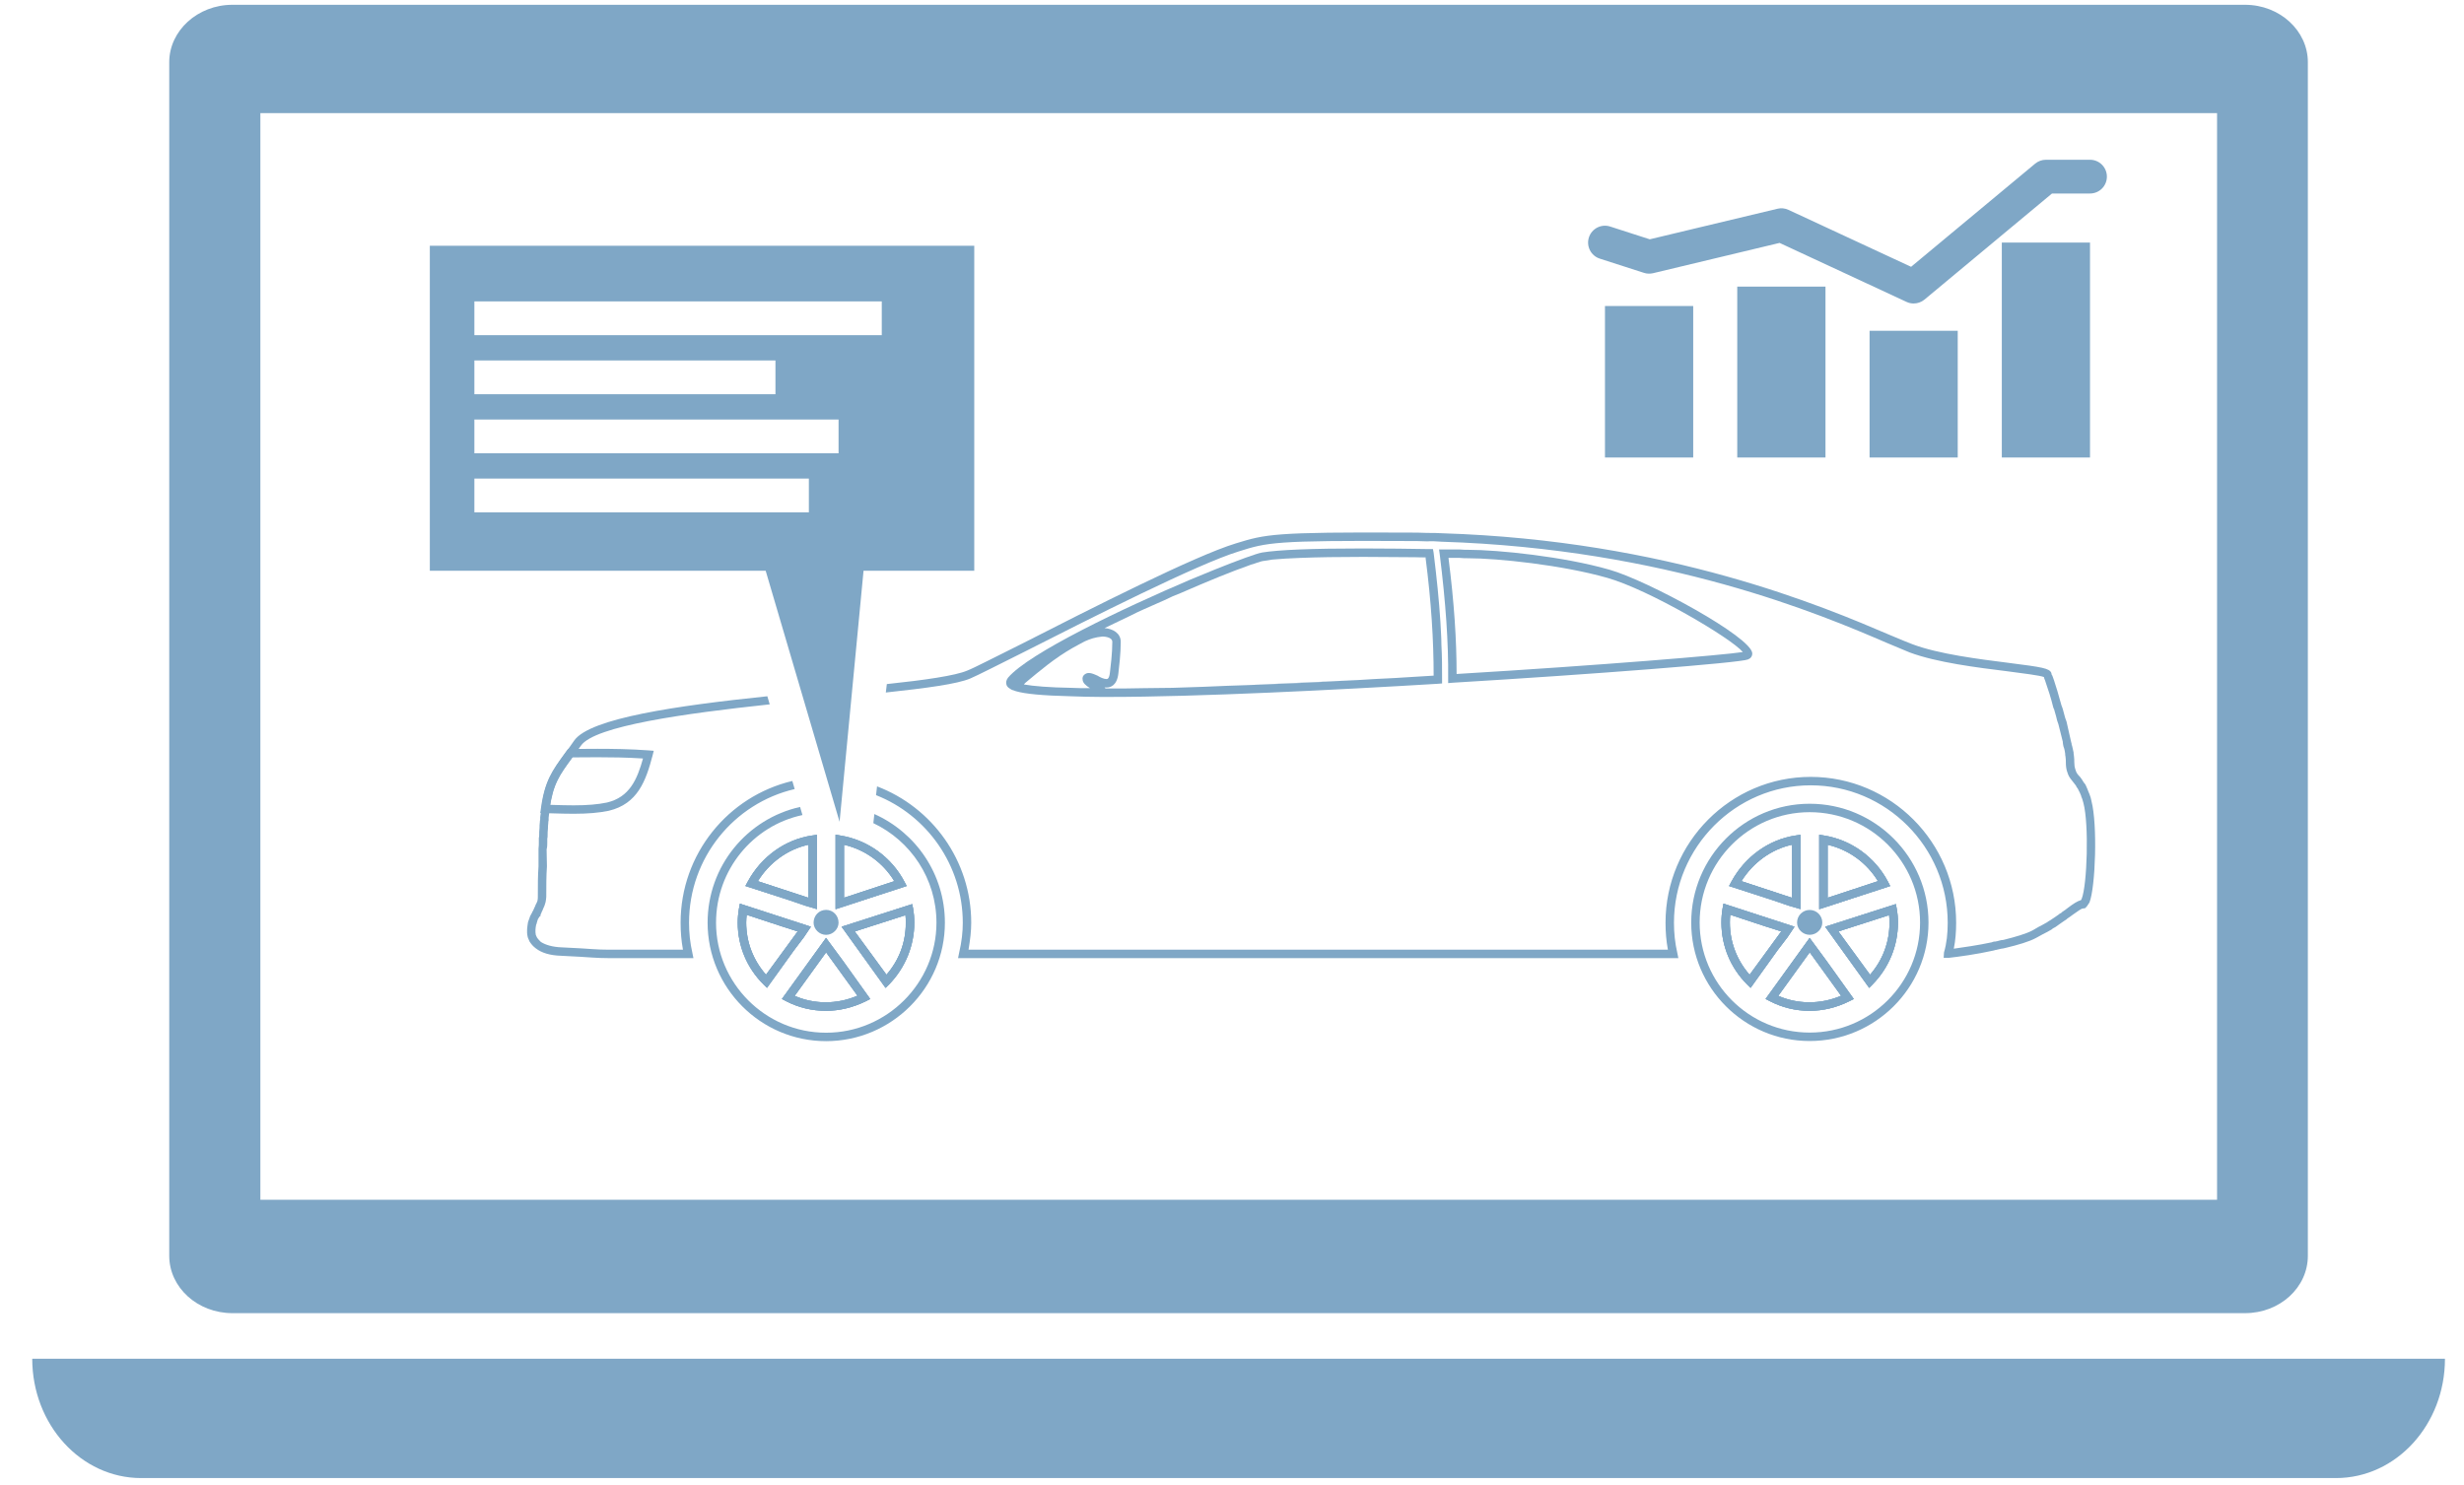 <?xml version="1.0" encoding="UTF-8"?> <svg xmlns="http://www.w3.org/2000/svg" xmlns:xlink="http://www.w3.org/1999/xlink" width="73px" height="44px" viewBox="0 0 73 44" version="1.1"><title>Group 18</title><g id="Page-1" stroke="none" stroke-width="1" fill="none" fill-rule="evenodd"><g id="Group-18" transform="translate(0.955, 0.142)" fill="#7FA7C6"><path d="M6.759,35.41 L64.729,35.41 L64.729,3.21 L6.759,3.21 L6.759,35.41 Z M65.559,0 L5.929,0 C4.899,0 4.059,0.77 4.059,1.7 L4.059,37.07 C4.059,38.01 4.899,38.77 5.929,38.77 L65.559,38.77 C66.589,38.77 67.419,38.01 67.419,37.07 L67.419,1.7 C67.419,0.77 66.589,0 65.559,0 L65.559,0 Z" id="Fill-42"></path><path d="M71.481,40.12 C71.481,42.074 70.037,43.657 68.251,43.657 L3.226,43.657 C1.445,43.657 0,42.074 0,40.12 L71.481,40.12" id="Fill-43"></path><path d="M61.009,23.6 C60.999,23.53 60.979,23.47 60.949,23.39 C60.939,23.37 60.929,23.35 60.919,23.32 C60.899,23.27 60.879,23.21 60.849,23.15 C60.839,23.12 60.819,23.089 60.809,23.08 C60.789,23.06 60.769,23.03 60.759,23.01 C60.749,23 60.739,22.98 60.729,22.96 L60.669,22.879 C60.609,22.82 60.569,22.77 60.549,22.71 L60.529,22.65 C60.509,22.589 60.499,22.53 60.499,22.44 C60.499,22.39 60.499,22.33 60.489,22.26 C60.489,22.23 60.479,22.21 60.479,22.19 L60.479,22.16 C60.459,22.08 60.449,22 60.419,21.91 C60.419,21.89 60.419,21.87 60.409,21.86 L60.269,21.24 C60.239,21.17 60.219,21.1 60.199,21.02 L60.159,20.87 C60.149,20.83 60.129,20.79 60.119,20.76 C60.039,20.46 59.959,20.2 59.899,20.02 C59.879,19.96 59.859,19.91 59.849,19.879 C59.839,19.86 59.829,19.85 59.829,19.85 L59.819,19.799 C59.759,19.66 59.559,19.629 58.549,19.5 C57.679,19.39 56.479,19.24 55.709,18.95 C55.549,18.89 55.329,18.799 55.049,18.68 C53.079,17.839 48.479,15.87 41.769,15.66 C41.629,15.65 41.479,15.65 41.329,15.65 C41.139,15.64 40.939,15.64 40.749,15.64 C36.769,15.62 36.539,15.69 35.659,15.96 C34.439,16.33 31.349,17.9 29.309,18.94 C28.519,19.33 27.909,19.65 27.699,19.73 C27.349,19.879 26.449,20.01 25.319,20.129 L25.289,20.379 C26.479,20.25 27.409,20.129 27.799,19.96 C28.009,19.87 28.599,19.57 29.419,19.16 C31.329,18.19 34.529,16.57 35.739,16.2 C36.589,15.93 36.809,15.87 40.749,15.89 C40.939,15.89 41.129,15.89 41.329,15.9 C41.459,15.89 41.609,15.9 41.749,15.91 C48.419,16.12 52.999,18.07 54.949,18.91 C55.229,19.03 55.459,19.12 55.619,19.19 C56.419,19.49 57.629,19.64 58.519,19.75 C58.969,19.81 59.469,19.87 59.599,19.92 C59.599,19.93 59.609,19.95 59.609,19.96 C59.629,20 59.639,20.04 59.659,20.1 C59.719,20.27 59.809,20.54 59.879,20.83 C59.899,20.86 59.909,20.9 59.919,20.94 L59.959,21.08 C59.979,21.17 59.999,21.25 60.029,21.32 L60.159,21.839 C60.159,21.86 60.159,21.879 60.169,21.93 L60.179,21.98 C60.209,22.049 60.219,22.12 60.229,22.19 C60.229,22.22 60.229,22.24 60.239,22.28 C60.249,22.35 60.249,22.4 60.249,22.44 C60.249,22.56 60.259,22.65 60.299,22.76 C60.309,22.77 60.309,22.78 60.309,22.79 C60.349,22.9 60.419,22.97 60.479,23.049 L60.489,23.06 C60.499,23.08 60.519,23.1 60.519,23.1 L60.549,23.14 C60.559,23.16 60.569,23.19 60.599,23.22 L60.619,23.26 C60.649,23.31 60.669,23.36 60.699,23.43 L60.709,23.47 C60.739,23.53 60.749,23.589 60.769,23.65 C60.939,24.29 60.879,26.089 60.719,26.49 C60.709,26.51 60.699,26.53 60.699,26.53 C60.589,26.56 60.469,26.64 60.309,26.76 C60.259,26.799 60.209,26.839 60.129,26.89 C60.119,26.91 60.099,26.92 60.069,26.93 C60.049,26.95 60.039,26.96 60.019,26.97 L59.919,27.04 C59.879,27.07 59.839,27.089 59.799,27.12 C59.759,27.14 59.719,27.17 59.689,27.19 C59.609,27.23 59.539,27.28 59.449,27.32 L59.259,27.43 C59.069,27.53 58.759,27.62 58.399,27.71 C58.359,27.71 58.319,27.72 58.279,27.73 C58.249,27.74 58.209,27.75 58.149,27.76 L58.119,27.76 C58.089,27.77 58.069,27.77 58.059,27.78 C57.639,27.87 57.209,27.93 56.929,27.97 C56.979,27.73 56.999,27.47 56.999,27.2 C56.999,24.82 55.069,22.879 52.689,22.879 C50.319,22.879 48.389,24.82 48.389,27.2 C48.389,27.47 48.409,27.73 48.459,28 L27.739,28 C27.789,27.7 27.819,27.45 27.819,27.2 C27.819,25.36 26.659,23.78 25.029,23.16 L24.999,23.42 C26.499,24.01 27.569,25.49 27.569,27.2 C27.569,27.47 27.539,27.76 27.459,28.1 L27.429,28.25 L48.769,28.25 L48.739,28.1 C48.669,27.799 48.639,27.5 48.639,27.2 C48.639,24.96 50.459,23.129 52.689,23.129 C54.929,23.129 56.749,24.96 56.749,27.2 C56.749,27.52 56.719,27.81 56.639,28.08 L56.629,28.24 L56.789,28.24 C57.059,28.21 57.589,28.14 58.129,28.02 C58.139,28.01 58.149,28.01 58.159,28.01 C58.179,28.01 58.209,28 58.209,28 C58.249,27.99 58.289,27.98 58.339,27.97 C58.369,27.97 58.399,27.96 58.449,27.95 C58.829,27.86 59.169,27.76 59.369,27.65 L59.569,27.54 C59.659,27.5 59.739,27.45 59.829,27.4 C59.859,27.37 59.899,27.35 59.939,27.33 C59.979,27.299 60.019,27.27 60.079,27.23 L60.209,27.14 C60.239,27.12 60.279,27.1 60.289,27.08 C60.349,27.04 60.409,27 60.459,26.96 C60.589,26.87 60.709,26.78 60.749,26.78 L60.819,26.77 L60.859,26.73 C60.889,26.7 60.919,26.64 60.949,26.6 C61.129,26.14 61.189,24.29 61.009,23.6 Z M22.589,23.24 L22.519,23 C20.619,23.45 19.209,25.16 19.209,27.2 C19.209,27.47 19.229,27.73 19.279,28 L17.379,28 C16.839,28 16.839,28 16.259,27.96 L15.679,27.93 C15.419,27.92 15.209,27.86 15.069,27.77 C15.019,27.72 14.989,27.69 14.969,27.66 L14.949,27.629 C14.939,27.6 14.929,27.58 14.919,27.56 C14.899,27.46 14.909,27.36 14.929,27.26 C14.939,27.24 14.949,27.22 14.949,27.2 C14.959,27.18 14.959,27.17 14.959,27.16 C14.959,27.15 14.969,27.14 14.969,27.14 L14.979,27.1 C15.009,27.049 15.029,27.02 15.029,27.02 L15.059,27 L15.059,26.96 C15.069,26.94 15.089,26.91 15.099,26.87 C15.109,26.86 15.109,26.85 15.119,26.83 C15.129,26.81 15.139,26.78 15.139,26.78 C15.169,26.72 15.189,26.67 15.209,26.589 C15.219,26.53 15.229,26.47 15.229,26.43 C15.229,26.1 15.229,25.81 15.249,25.53 L15.239,25.03 C15.259,24.96 15.259,24.879 15.259,24.82 L15.259,24.71 C15.269,24.68 15.269,24.64 15.269,24.6 C15.269,24.549 15.269,24.49 15.279,24.41 C15.279,24.36 15.279,24.31 15.289,24.24 C15.289,24.22 15.289,24.19 15.299,24.17 L15.299,24.089 C15.309,24 15.319,23.92 15.329,23.839 C15.429,23.089 15.619,22.83 15.999,22.31 C16.079,22.2 16.169,22.08 16.259,21.95 C16.669,21.37 19.329,21 21.849,20.73 L21.779,20.49 C19.089,20.77 16.529,21.14 16.059,21.799 C15.959,21.94 15.879,22.06 15.799,22.16 C15.409,22.7 15.189,23 15.089,23.799 C15.079,23.89 15.059,23.97 15.049,24.07 L15.049,24.14 C15.039,24.18 15.039,24.21 15.039,24.22 C15.029,24.28 15.029,24.35 15.029,24.39 C15.019,24.47 15.019,24.54 15.019,24.6 C15.019,24.629 15.019,24.66 15.009,24.69 L15.009,24.82 C15.009,24.87 15.009,24.93 14.999,25.01 L14.999,25.53 C14.979,25.799 14.979,26.1 14.979,26.43 C14.979,26.46 14.979,26.5 14.969,26.549 C14.959,26.589 14.939,26.62 14.909,26.68 C14.909,26.7 14.899,26.71 14.889,26.73 C14.879,26.75 14.869,26.77 14.849,26.82 L14.829,26.86 C14.819,26.87 14.809,26.89 14.809,26.9 C14.799,26.92 14.779,26.95 14.759,26.99 C14.749,27 14.749,27.02 14.729,27.07 L14.689,27.18 C14.669,27.31 14.639,27.46 14.679,27.62 C14.689,27.67 14.719,27.71 14.729,27.75 L14.749,27.78 C14.789,27.839 14.839,27.9 14.919,27.96 C15.099,28.1 15.349,28.17 15.669,28.18 L16.239,28.21 C16.839,28.25 16.839,28.25 17.379,28.25 L19.589,28.25 L19.559,28.1 C19.489,27.799 19.459,27.5 19.459,27.2 C19.459,25.28 20.789,23.66 22.589,23.24 Z M42.199,19.83 C42.199,18.83 42.129,17.73 41.959,16.39 L42.289,16.39 C42.389,16.4 42.469,16.4 42.539,16.4 C43.409,16.4 45.329,16.6 46.659,16.98 C47.899,17.33 50.339,18.77 50.679,19.18 C50.099,19.27 46.509,19.57 42.199,19.83 Z M46.729,16.74 C45.379,16.35 43.429,16.15 42.539,16.15 C42.469,16.15 42.389,16.15 42.289,16.14 L41.679,16.14 L41.699,16.28 C41.879,17.73 41.959,18.9 41.949,19.96 L41.949,20.1 L42.079,20.089 C46.249,19.839 50.589,19.5 50.829,19.4 C50.909,19.37 50.959,19.31 50.959,19.22 C50.949,18.74 47.859,17.06 46.729,16.74 Z M42.199,19.83 C42.199,18.83 42.129,17.73 41.959,16.39 L42.289,16.39 C42.389,16.4 42.469,16.4 42.539,16.4 C43.409,16.4 45.329,16.6 46.659,16.98 C47.899,17.33 50.339,18.77 50.679,19.18 C50.099,19.27 46.509,19.57 42.199,19.83 Z M46.729,16.74 C45.379,16.35 43.429,16.15 42.539,16.15 C42.469,16.15 42.389,16.15 42.289,16.14 L41.679,16.14 L41.699,16.28 C41.879,17.73 41.959,18.9 41.949,19.96 L41.949,20.1 L42.079,20.089 C46.249,19.839 50.589,19.5 50.829,19.4 C50.909,19.37 50.959,19.31 50.959,19.22 C50.949,18.74 47.859,17.06 46.729,16.74 Z M42.199,19.83 C42.199,18.83 42.129,17.73 41.959,16.39 L42.289,16.39 C42.389,16.4 42.469,16.4 42.539,16.4 C43.409,16.4 45.329,16.6 46.659,16.98 C47.899,17.33 50.339,18.77 50.679,19.18 C50.099,19.27 46.509,19.57 42.199,19.83 Z M46.729,16.74 C45.379,16.35 43.429,16.15 42.539,16.15 C42.469,16.15 42.389,16.15 42.289,16.14 L41.679,16.14 L41.699,16.28 C41.879,17.73 41.959,18.9 41.949,19.96 L41.949,20.1 L42.079,20.089 C46.249,19.839 50.589,19.5 50.829,19.4 C50.909,19.37 50.959,19.31 50.959,19.22 C50.949,18.74 47.859,17.06 46.729,16.74 Z M42.199,19.83 C42.199,18.83 42.129,17.73 41.959,16.39 L42.289,16.39 C42.389,16.4 42.469,16.4 42.539,16.4 C43.409,16.4 45.329,16.6 46.659,16.98 C47.899,17.33 50.339,18.77 50.679,19.18 C50.099,19.27 46.509,19.57 42.199,19.83 Z M46.729,16.74 C45.379,16.35 43.429,16.15 42.539,16.15 C42.469,16.15 42.389,16.15 42.289,16.14 L41.679,16.14 L41.699,16.28 C41.879,17.73 41.959,18.9 41.949,19.96 L41.949,20.1 L42.079,20.089 C46.249,19.839 50.589,19.5 50.829,19.4 C50.909,19.37 50.959,19.31 50.959,19.22 C50.949,18.74 47.859,17.06 46.729,16.74 Z M42.199,19.83 C42.199,18.83 42.129,17.73 41.959,16.39 L42.289,16.39 C42.389,16.4 42.469,16.4 42.539,16.4 C43.409,16.4 45.329,16.6 46.659,16.98 C47.899,17.33 50.339,18.77 50.679,19.18 C50.099,19.27 46.509,19.57 42.199,19.83 Z M46.729,16.74 C45.379,16.35 43.429,16.15 42.539,16.15 C42.469,16.15 42.389,16.15 42.289,16.14 L41.679,16.14 L41.699,16.28 C41.879,17.73 41.959,18.9 41.949,19.96 L41.949,20.1 L42.079,20.089 C46.249,19.839 50.589,19.5 50.829,19.4 C50.909,19.37 50.959,19.31 50.959,19.22 C50.949,18.74 47.859,17.06 46.729,16.74 L46.729,16.74 Z" id="Fill-44"></path><path d="M40.969,16.37 C41.079,16.379 41.179,16.379 41.279,16.379 L41.279,16.37 L40.969,16.37 Z M35.999,20.16 C36.869,20.129 37.819,20.089 38.839,20.03 C37.909,20.07 36.949,20.12 35.999,20.16 L35.999,20.16 Z" id="Fill-45"></path><path d="M40.359,19.95 C40.169,19.96 39.959,19.97 39.759,19.98 C39.449,20 39.139,20.02 38.839,20.03 C37.819,20.089 36.869,20.129 35.999,20.16 C35.799,20.17 35.609,20.17 35.409,20.18 C35.159,20.19 34.919,20.2 34.689,20.21 C34.379,20.22 34.079,20.23 33.779,20.24 C33.489,20.24 33.199,20.25 32.929,20.25 C32.559,20.26 32.199,20.26 31.869,20.26 L31.799,20.26 C31.789,20.25 31.779,20.24 31.769,20.23 L31.829,20.23 C31.939,20.23 32.139,20.18 32.179,19.81 C32.199,19.64 32.249,19.22 32.249,18.879 C32.249,18.62 32.019,18.49 31.769,18.47 L32.519,18.11 C32.659,18.04 32.799,17.97 32.939,17.91 C33.149,17.82 33.349,17.73 33.549,17.64 C33.709,17.56 33.869,17.49 34.029,17.43 C34.849,17.07 35.569,16.78 36.029,16.62 C36.079,16.6 36.129,16.58 36.179,16.57 C36.259,16.54 36.329,16.52 36.389,16.5 C36.429,16.49 36.459,16.48 36.479,16.48 C36.549,16.47 36.639,16.46 36.739,16.44 C36.969,16.42 37.259,16.4 37.569,16.39 C38.069,16.37 38.689,16.36 39.429,16.36 C39.959,16.36 40.499,16.37 40.969,16.37 L41.279,16.37 L41.279,16.379 C41.449,17.69 41.519,18.839 41.519,19.879 C41.119,19.9 40.739,19.93 40.359,19.95 Z M31.559,19.879 C31.409,19.81 31.289,19.77 31.199,19.83 C31.119,19.879 31.109,19.95 31.119,19.99 C31.119,20.089 31.209,20.17 31.339,20.25 C31.139,20.25 30.949,20.25 30.779,20.24 C30.129,20.23 29.659,20.19 29.379,20.14 C29.399,20.11 29.429,20.089 29.449,20.07 C29.859,19.73 30.279,19.37 30.819,19.06 C30.959,18.98 31.079,18.92 31.189,18.86 C31.349,18.79 31.489,18.74 31.709,18.72 C31.709,18.72 31.999,18.72 31.999,18.879 C31.999,19.21 31.949,19.62 31.929,19.78 C31.909,19.98 31.849,19.98 31.829,19.98 C31.749,19.98 31.639,19.93 31.559,19.879 Z M41.749,18.96 C41.749,18.74 41.729,18.52 41.719,18.28 C41.679,17.65 41.609,16.97 41.519,16.24 L41.499,16.129 L41.389,16.129 C40.819,16.12 40.129,16.11 39.429,16.11 C37.909,16.11 36.929,16.15 36.439,16.23 C36.269,16.26 35.749,16.45 35.049,16.73 C34.829,16.82 34.579,16.92 34.319,17.03 C32.299,17.89 29.529,19.21 28.909,19.94 C28.849,20.02 28.849,20.089 28.859,20.129 C28.869,20.19 28.909,20.23 28.959,20.26 C28.999,20.29 29.039,20.31 29.059,20.31 C29.079,20.32 29.109,20.33 29.139,20.339 C29.409,20.42 29.929,20.47 30.769,20.49 C31.049,20.5 31.349,20.51 31.679,20.51 L31.869,20.51 C34.569,20.51 38.679,20.299 41.649,20.12 L41.769,20.11 L41.769,19.99 C41.769,19.66 41.769,19.32 41.749,18.96 L41.749,18.96 Z" id="Fill-46"></path><path d="M15.339,23.707 L15.433,23.71 C15.635,23.716 15.839,23.722 16.041,23.722 C16.441,23.722 16.754,23.696 17.028,23.639 C17.693,23.481 17.92,22.962 18.095,22.334 C17.606,22.302 17.121,22.297 16.744,22.297 C16.517,22.297 16.29,22.299 16.063,22.301 L16.002,22.301 L15.978,22.335 C15.63,22.813 15.444,23.068 15.339,23.707 Z M16.041,23.972 C15.837,23.972 15.63,23.966 15.425,23.96 L15.052,23.949 L15.071,23.811 C15.18,23.006 15.404,22.698 15.776,22.187 L15.874,22.052 L16.061,22.051 C16.288,22.049 16.516,22.047 16.744,22.047 C17.164,22.047 17.716,22.053 18.265,22.094 L18.414,22.106 L18.377,22.251 C18.181,22.996 17.936,23.68 17.082,23.883 C16.788,23.944 16.458,23.972 16.041,23.972 L16.041,23.972 Z" id="Fill-47"></path><path d="M22.999,26.46 L21.499,25.97 C21.839,25.41 22.389,25.02 22.999,24.89 L22.999,26.46 Z M23.099,24.62 C22.309,24.73 21.599,25.24 21.199,25.98 L21.129,26.11 L22.429,26.53 L22.899,26.69 L23.249,26.799 L23.249,24.6 L23.099,24.62 Z M24.049,26.46 L24.049,24.89 C24.669,25.03 25.209,25.42 25.539,25.97 L24.049,26.46 Z M25.839,25.98 C25.459,25.26 24.749,24.75 23.949,24.62 L23.799,24.589 L23.799,26.799 L25.909,26.11 L25.839,25.98 Z M23.519,26.82 C23.309,26.82 23.149,26.99 23.149,27.2 C23.149,27.39 23.319,27.56 23.519,27.56 C23.719,27.56 23.889,27.39 23.889,27.2 C23.889,26.99 23.729,26.82 23.519,26.82 Z M21.739,28.74 C21.359,28.31 21.149,27.77 21.149,27.2 C21.149,27.12 21.159,27.04 21.169,26.97 L22.189,27.299 L22.679,27.46 L21.739,28.74 Z M20.969,26.64 L20.939,26.78 C20.919,26.91 20.899,27.049 20.899,27.2 C20.899,27.89 21.169,28.54 21.669,29.03 L21.769,29.129 L22.569,28.02 L22.859,27.629 L23.069,27.32 L20.969,26.64 Z M25.309,28.74 L24.389,27.49 L24.369,27.46 L25.869,26.98 C25.879,27.049 25.879,27.12 25.879,27.2 C25.879,27.78 25.689,28.31 25.309,28.74 Z M26.099,26.79 L26.069,26.65 L23.979,27.32 L25.279,29.129 L25.389,29.03 C25.869,28.53 26.129,27.879 26.129,27.2 C26.129,27.06 26.119,26.92 26.099,26.79 Z M22.589,29.37 L23.519,28.08 L24.449,29.36 C23.839,29.629 23.159,29.62 22.589,29.37 Z M24.029,28.339 L23.519,27.65 L22.209,29.46 L22.339,29.53 C22.709,29.72 23.099,29.81 23.519,29.81 C23.919,29.81 24.319,29.71 24.699,29.53 L24.829,29.46 L24.029,28.339 Z M25.309,28.74 L24.389,27.49 L24.369,27.46 L25.869,26.98 C25.879,27.049 25.879,27.12 25.879,27.2 C25.879,27.78 25.689,28.31 25.309,28.74 Z M26.099,26.79 L26.069,26.65 L23.979,27.32 L25.279,29.129 L25.389,29.03 C25.869,28.53 26.129,27.879 26.129,27.2 C26.129,27.06 26.119,26.92 26.099,26.79 Z M24.049,26.46 L24.049,24.89 C24.669,25.03 25.209,25.42 25.539,25.97 L24.049,26.46 Z M25.839,25.98 C25.459,25.26 24.749,24.75 23.949,24.62 L23.799,24.589 L23.799,26.799 L25.909,26.11 L25.839,25.98 Z M22.589,29.37 L23.519,28.08 L24.449,29.36 C23.839,29.629 23.159,29.62 22.589,29.37 Z M24.029,28.339 L23.519,27.65 L22.209,29.46 L22.339,29.53 C22.709,29.72 23.099,29.81 23.519,29.81 C23.919,29.81 24.319,29.71 24.699,29.53 L24.829,29.46 L24.029,28.339 Z M23.519,26.82 C23.309,26.82 23.149,26.99 23.149,27.2 C23.149,27.39 23.319,27.56 23.519,27.56 C23.719,27.56 23.889,27.39 23.889,27.2 C23.889,26.99 23.729,26.82 23.519,26.82 Z M22.999,26.46 L21.499,25.97 C21.839,25.41 22.389,25.02 22.999,24.89 L22.999,26.46 Z M23.099,24.62 C22.309,24.73 21.599,25.24 21.199,25.98 L21.129,26.11 L22.429,26.53 L22.899,26.69 L23.249,26.799 L23.249,24.6 L23.099,24.62 Z M21.739,28.74 C21.359,28.31 21.149,27.77 21.149,27.2 C21.149,27.12 21.159,27.04 21.169,26.97 L22.189,27.299 L22.679,27.46 L21.739,28.74 Z M20.969,26.64 L20.939,26.78 C20.919,26.91 20.899,27.049 20.899,27.2 C20.899,27.89 21.169,28.54 21.669,29.03 L21.769,29.129 L22.569,28.02 L22.859,27.629 L23.069,27.32 L20.969,26.64 Z M21.739,28.74 C21.359,28.31 21.149,27.77 21.149,27.2 C21.149,27.12 21.159,27.04 21.169,26.97 L22.189,27.299 L22.679,27.46 L21.739,28.74 Z M20.969,26.64 L20.939,26.78 C20.919,26.91 20.899,27.049 20.899,27.2 C20.899,27.89 21.169,28.54 21.669,29.03 L21.769,29.129 L22.569,28.02 L22.859,27.629 L23.069,27.32 L20.969,26.64 Z M22.999,26.46 L21.499,25.97 C21.839,25.41 22.389,25.02 22.999,24.89 L22.999,26.46 Z M23.099,24.62 C22.309,24.73 21.599,25.24 21.199,25.98 L21.129,26.11 L22.429,26.53 L22.899,26.69 L23.249,26.799 L23.249,24.6 L23.099,24.62 Z M23.519,26.82 C23.309,26.82 23.149,26.99 23.149,27.2 C23.149,27.39 23.319,27.56 23.519,27.56 C23.719,27.56 23.889,27.39 23.889,27.2 C23.889,26.99 23.729,26.82 23.519,26.82 Z M22.589,29.37 L23.519,28.08 L24.449,29.36 C23.839,29.629 23.159,29.62 22.589,29.37 Z M24.029,28.339 L23.519,27.65 L22.209,29.46 L22.339,29.53 C22.709,29.72 23.099,29.81 23.519,29.81 C23.919,29.81 24.319,29.71 24.699,29.53 L24.829,29.46 L24.029,28.339 Z M24.049,26.46 L24.049,24.89 C24.669,25.03 25.209,25.42 25.539,25.97 L24.049,26.46 Z M25.839,25.98 C25.459,25.26 24.749,24.75 23.949,24.62 L23.799,24.589 L23.799,26.799 L25.909,26.11 L25.839,25.98 Z M25.309,28.74 L24.389,27.49 L24.369,27.46 L25.869,26.98 C25.879,27.049 25.879,27.12 25.879,27.2 C25.879,27.78 25.689,28.31 25.309,28.74 Z M26.099,26.79 L26.069,26.65 L23.979,27.32 L25.279,29.129 L25.389,29.03 C25.869,28.53 26.129,27.879 26.129,27.2 C26.129,27.06 26.119,26.92 26.099,26.79 Z M25.309,28.74 L24.389,27.49 L24.369,27.46 L25.869,26.98 C25.879,27.049 25.879,27.12 25.879,27.2 C25.879,27.78 25.689,28.31 25.309,28.74 Z M26.099,26.79 L26.069,26.65 L23.979,27.32 L25.279,29.129 L25.389,29.03 C25.869,28.53 26.129,27.879 26.129,27.2 C26.129,27.06 26.119,26.92 26.099,26.79 Z M24.049,26.46 L24.049,24.89 C24.669,25.03 25.209,25.42 25.539,25.97 L24.049,26.46 Z M25.839,25.98 C25.459,25.26 24.749,24.75 23.949,24.62 L23.799,24.589 L23.799,26.799 L25.909,26.11 L25.839,25.98 Z M22.589,29.37 L23.519,28.08 L24.449,29.36 C23.839,29.629 23.159,29.62 22.589,29.37 Z M24.029,28.339 L23.519,27.65 L22.209,29.46 L22.339,29.53 C22.709,29.72 23.099,29.81 23.519,29.81 C23.919,29.81 24.319,29.71 24.699,29.53 L24.829,29.46 L24.029,28.339 Z M23.519,26.82 C23.309,26.82 23.149,26.99 23.149,27.2 C23.149,27.39 23.319,27.56 23.519,27.56 C23.719,27.56 23.889,27.39 23.889,27.2 C23.889,26.99 23.729,26.82 23.519,26.82 Z M22.999,26.46 L21.499,25.97 C21.839,25.41 22.389,25.02 22.999,24.89 L22.999,26.46 Z M23.099,24.62 C22.309,24.73 21.599,25.24 21.199,25.98 L21.129,26.11 L22.429,26.53 L22.899,26.69 L23.249,26.799 L23.249,24.6 L23.099,24.62 Z M21.739,28.74 C21.359,28.31 21.149,27.77 21.149,27.2 C21.149,27.12 21.159,27.04 21.169,26.97 L22.189,27.299 L22.679,27.46 L21.739,28.74 Z M20.969,26.64 L20.939,26.78 C20.919,26.91 20.899,27.049 20.899,27.2 C20.899,27.89 21.169,28.54 21.669,29.03 L21.769,29.129 L22.569,28.02 L22.859,27.629 L23.069,27.32 L20.969,26.64 Z M21.739,28.74 C21.359,28.31 21.149,27.77 21.149,27.2 C21.149,27.12 21.159,27.04 21.169,26.97 L22.189,27.299 L22.679,27.46 L21.739,28.74 Z M20.969,26.64 L20.939,26.78 C20.919,26.91 20.899,27.049 20.899,27.2 C20.899,27.89 21.169,28.54 21.669,29.03 L21.769,29.129 L22.569,28.02 L22.859,27.629 L23.069,27.32 L20.969,26.64 Z M22.999,26.46 L21.499,25.97 C21.839,25.41 22.389,25.02 22.999,24.89 L22.999,26.46 Z M23.099,24.62 C22.309,24.73 21.599,25.24 21.199,25.98 L21.129,26.11 L22.429,26.53 L22.899,26.69 L23.249,26.799 L23.249,24.6 L23.099,24.62 Z M23.519,26.82 C23.309,26.82 23.149,26.99 23.149,27.2 C23.149,27.39 23.319,27.56 23.519,27.56 C23.719,27.56 23.889,27.39 23.889,27.2 C23.889,26.99 23.729,26.82 23.519,26.82 Z M22.589,29.37 L23.519,28.08 L24.449,29.36 C23.839,29.629 23.159,29.62 22.589,29.37 Z M24.029,28.339 L23.519,27.65 L22.209,29.46 L22.339,29.53 C22.709,29.72 23.099,29.81 23.519,29.81 C23.919,29.81 24.319,29.71 24.699,29.53 L24.829,29.46 L24.029,28.339 Z M24.049,26.46 L24.049,24.89 C24.669,25.03 25.209,25.42 25.539,25.97 L24.049,26.46 Z M25.839,25.98 C25.459,25.26 24.749,24.75 23.949,24.62 L23.799,24.589 L23.799,26.799 L25.909,26.11 L25.839,25.98 Z M25.309,28.74 L24.389,27.49 L24.369,27.46 L25.869,26.98 C25.879,27.049 25.879,27.12 25.879,27.2 C25.879,27.78 25.689,28.31 25.309,28.74 Z M26.099,26.79 L26.069,26.65 L23.979,27.32 L25.279,29.129 L25.389,29.03 C25.869,28.53 26.129,27.879 26.129,27.2 C26.129,27.06 26.119,26.92 26.099,26.79 Z M25.309,28.74 L24.389,27.49 L24.369,27.46 L25.869,26.98 C25.879,27.049 25.879,27.12 25.879,27.2 C25.879,27.78 25.689,28.31 25.309,28.74 Z M26.099,26.79 L26.069,26.65 L23.979,27.32 L25.279,29.129 L25.389,29.03 C25.869,28.53 26.129,27.879 26.129,27.2 C26.129,27.06 26.119,26.92 26.099,26.79 Z M24.049,26.46 L24.049,24.89 C24.669,25.03 25.209,25.42 25.539,25.97 L24.049,26.46 Z M25.839,25.98 C25.459,25.26 24.749,24.75 23.949,24.62 L23.799,24.589 L23.799,26.799 L25.909,26.11 L25.839,25.98 Z M22.589,29.37 L23.519,28.08 L24.449,29.36 C23.839,29.629 23.159,29.62 22.589,29.37 Z M24.029,28.339 L23.519,27.65 L22.209,29.46 L22.339,29.53 C22.709,29.72 23.099,29.81 23.519,29.81 C23.919,29.81 24.319,29.71 24.699,29.53 L24.829,29.46 L24.029,28.339 Z M23.519,26.82 C23.309,26.82 23.149,26.99 23.149,27.2 C23.149,27.39 23.319,27.56 23.519,27.56 C23.719,27.56 23.889,27.39 23.889,27.2 C23.889,26.99 23.729,26.82 23.519,26.82 Z M22.999,26.46 L21.499,25.97 C21.839,25.41 22.389,25.02 22.999,24.89 L22.999,26.46 Z M23.099,24.62 C22.309,24.73 21.599,25.24 21.199,25.98 L21.129,26.11 L22.429,26.53 L22.899,26.69 L23.249,26.799 L23.249,24.6 L23.099,24.62 Z M21.739,28.74 C21.359,28.31 21.149,27.77 21.149,27.2 C21.149,27.12 21.159,27.04 21.169,26.97 L22.189,27.299 L22.679,27.46 L21.739,28.74 Z M20.969,26.64 L20.939,26.78 C20.919,26.91 20.899,27.049 20.899,27.2 C20.899,27.89 21.169,28.54 21.669,29.03 L21.769,29.129 L22.569,28.02 L22.859,27.629 L23.069,27.32 L20.969,26.64 Z M21.739,28.74 C21.359,28.31 21.149,27.77 21.149,27.2 C21.149,27.12 21.159,27.04 21.169,26.97 L22.189,27.299 L22.679,27.46 L21.739,28.74 Z M20.969,26.64 L20.939,26.78 C20.919,26.91 20.899,27.049 20.899,27.2 C20.899,27.89 21.169,28.54 21.669,29.03 L21.769,29.129 L22.569,28.02 L22.859,27.629 L23.069,27.32 L20.969,26.64 Z M22.999,26.46 L21.499,25.97 C21.839,25.41 22.389,25.02 22.999,24.89 L22.999,26.46 Z M23.099,24.62 C22.309,24.73 21.599,25.24 21.199,25.98 L21.129,26.11 L22.429,26.53 L22.899,26.69 L23.249,26.799 L23.249,24.6 L23.099,24.62 Z M23.519,26.82 C23.309,26.82 23.149,26.99 23.149,27.2 C23.149,27.39 23.319,27.56 23.519,27.56 C23.719,27.56 23.889,27.39 23.889,27.2 C23.889,26.99 23.729,26.82 23.519,26.82 Z M22.589,29.37 L23.519,28.08 L24.449,29.36 C23.839,29.629 23.159,29.62 22.589,29.37 Z M24.029,28.339 L23.519,27.65 L22.209,29.46 L22.339,29.53 C22.709,29.72 23.099,29.81 23.519,29.81 C23.919,29.81 24.319,29.71 24.699,29.53 L24.829,29.46 L24.029,28.339 Z M24.049,26.46 L24.049,24.89 C24.669,25.03 25.209,25.42 25.539,25.97 L24.049,26.46 Z M25.839,25.98 C25.459,25.26 24.749,24.75 23.949,24.62 L23.799,24.589 L23.799,26.799 L25.909,26.11 L25.839,25.98 Z M25.309,28.74 L24.389,27.49 L24.369,27.46 L25.869,26.98 C25.879,27.049 25.879,27.12 25.879,27.2 C25.879,27.78 25.689,28.31 25.309,28.74 Z M26.099,26.79 L26.069,26.65 L23.979,27.32 L25.279,29.129 L25.389,29.03 C25.869,28.53 26.129,27.879 26.129,27.2 C26.129,27.06 26.119,26.92 26.099,26.79 Z M25.309,28.74 L24.389,27.49 L24.369,27.46 L25.869,26.98 C25.879,27.049 25.879,27.12 25.879,27.2 C25.879,27.78 25.689,28.31 25.309,28.74 Z M26.099,26.79 L26.069,26.65 L23.979,27.32 L25.279,29.129 L25.389,29.03 C25.869,28.53 26.129,27.879 26.129,27.2 C26.129,27.06 26.119,26.92 26.099,26.79 Z M24.049,26.46 L24.049,24.89 C24.669,25.03 25.209,25.42 25.539,25.97 L24.049,26.46 Z M25.839,25.98 C25.459,25.26 24.749,24.75 23.949,24.62 L23.799,24.589 L23.799,26.799 L25.909,26.11 L25.839,25.98 Z M22.589,29.37 L23.519,28.08 L24.449,29.36 C23.839,29.629 23.159,29.62 22.589,29.37 Z M24.029,28.339 L23.519,27.65 L22.209,29.46 L22.339,29.53 C22.709,29.72 23.099,29.81 23.519,29.81 C23.919,29.81 24.319,29.71 24.699,29.53 L24.829,29.46 L24.029,28.339 Z M23.519,26.82 C23.309,26.82 23.149,26.99 23.149,27.2 C23.149,27.39 23.319,27.56 23.519,27.56 C23.719,27.56 23.889,27.39 23.889,27.2 C23.889,26.99 23.729,26.82 23.519,26.82 Z M22.999,26.46 L21.499,25.97 C21.839,25.41 22.389,25.02 22.999,24.89 L22.999,26.46 Z M23.099,24.62 C22.309,24.73 21.599,25.24 21.199,25.98 L21.129,26.11 L22.429,26.53 L22.899,26.69 L23.249,26.799 L23.249,24.6 L23.099,24.62 Z M21.739,28.74 C21.359,28.31 21.149,27.77 21.149,27.2 C21.149,27.12 21.159,27.04 21.169,26.97 L22.189,27.299 L22.679,27.46 L21.739,28.74 Z M20.969,26.64 L20.939,26.78 C20.919,26.91 20.899,27.049 20.899,27.2 C20.899,27.89 21.169,28.54 21.669,29.03 L21.769,29.129 L22.569,28.02 L22.859,27.629 L23.069,27.32 L20.969,26.64 Z M21.739,28.74 C21.359,28.31 21.149,27.77 21.149,27.2 C21.149,27.12 21.159,27.04 21.169,26.97 L22.189,27.299 L22.679,27.46 L21.739,28.74 Z M20.969,26.64 L20.939,26.78 C20.919,26.91 20.899,27.049 20.899,27.2 C20.899,27.89 21.169,28.54 21.669,29.03 L21.769,29.129 L22.569,28.02 L22.859,27.629 L23.069,27.32 L20.969,26.64 Z M22.999,26.46 L21.499,25.97 C21.839,25.41 22.389,25.02 22.999,24.89 L22.999,26.46 Z M23.099,24.62 C22.309,24.73 21.599,25.24 21.199,25.98 L21.129,26.11 L22.429,26.53 L22.899,26.69 L23.249,26.799 L23.249,24.6 L23.099,24.62 Z M23.519,26.82 C23.309,26.82 23.149,26.99 23.149,27.2 C23.149,27.39 23.319,27.56 23.519,27.56 C23.719,27.56 23.889,27.39 23.889,27.2 C23.889,26.99 23.729,26.82 23.519,26.82 Z M22.589,29.37 L23.519,28.08 L24.449,29.36 C23.839,29.629 23.159,29.62 22.589,29.37 Z M24.029,28.339 L23.519,27.65 L22.209,29.46 L22.339,29.53 C22.709,29.72 23.099,29.81 23.519,29.81 C23.919,29.81 24.319,29.71 24.699,29.53 L24.829,29.46 L24.029,28.339 Z M24.049,26.46 L24.049,24.89 C24.669,25.03 25.209,25.42 25.539,25.97 L24.049,26.46 Z M25.839,25.98 C25.459,25.26 24.749,24.75 23.949,24.62 L23.799,24.589 L23.799,26.799 L25.909,26.11 L25.839,25.98 Z M25.309,28.74 L24.389,27.49 L24.369,27.46 L25.869,26.98 C25.879,27.049 25.879,27.12 25.879,27.2 C25.879,27.78 25.689,28.31 25.309,28.74 Z M26.099,26.79 L26.069,26.65 L23.979,27.32 L25.279,29.129 L25.389,29.03 C25.869,28.53 26.129,27.879 26.129,27.2 C26.129,27.06 26.119,26.92 26.099,26.79 Z M25.309,28.74 L24.389,27.49 L24.369,27.46 L25.869,26.98 C25.879,27.049 25.879,27.12 25.879,27.2 C25.879,27.78 25.689,28.31 25.309,28.74 Z M26.099,26.79 L26.069,26.65 L23.979,27.32 L25.279,29.129 L25.389,29.03 C25.869,28.53 26.129,27.879 26.129,27.2 C26.129,27.06 26.119,26.92 26.099,26.79 Z M24.049,26.46 L24.049,24.89 C24.669,25.03 25.209,25.42 25.539,25.97 L24.049,26.46 Z M25.839,25.98 C25.459,25.26 24.749,24.75 23.949,24.62 L23.799,24.589 L23.799,26.799 L25.909,26.11 L25.839,25.98 Z M22.589,29.37 L23.519,28.08 L24.449,29.36 C23.839,29.629 23.159,29.62 22.589,29.37 Z M24.029,28.339 L23.519,27.65 L22.209,29.46 L22.339,29.53 C22.709,29.72 23.099,29.81 23.519,29.81 C23.919,29.81 24.319,29.71 24.699,29.53 L24.829,29.46 L24.029,28.339 Z M23.519,26.82 C23.309,26.82 23.149,26.99 23.149,27.2 C23.149,27.39 23.319,27.56 23.519,27.56 C23.719,27.56 23.889,27.39 23.889,27.2 C23.889,26.99 23.729,26.82 23.519,26.82 Z M22.999,26.46 L21.499,25.97 C21.839,25.41 22.389,25.02 22.999,24.89 L22.999,26.46 Z M23.099,24.62 C22.309,24.73 21.599,25.24 21.199,25.98 L21.129,26.11 L22.429,26.53 L22.899,26.69 L23.249,26.799 L23.249,24.6 L23.099,24.62 Z M21.739,28.74 C21.359,28.31 21.149,27.77 21.149,27.2 C21.149,27.12 21.159,27.04 21.169,26.97 L22.189,27.299 L22.679,27.46 L21.739,28.74 Z M20.969,26.64 L20.939,26.78 C20.919,26.91 20.899,27.049 20.899,27.2 C20.899,27.89 21.169,28.54 21.669,29.03 L21.769,29.129 L22.569,28.02 L22.859,27.629 L23.069,27.32 L20.969,26.64 Z M21.739,28.74 C21.359,28.31 21.149,27.77 21.149,27.2 C21.149,27.12 21.159,27.04 21.169,26.97 L22.189,27.299 L22.679,27.46 L21.739,28.74 Z M20.969,26.64 L20.939,26.78 C20.919,26.91 20.899,27.049 20.899,27.2 C20.899,27.89 21.169,28.54 21.669,29.03 L21.769,29.129 L22.569,28.02 L22.859,27.629 L23.069,27.32 L20.969,26.64 Z M22.999,26.46 L21.499,25.97 C21.839,25.41 22.389,25.02 22.999,24.89 L22.999,26.46 Z M23.099,24.62 C22.309,24.73 21.599,25.24 21.199,25.98 L21.129,26.11 L22.429,26.53 L22.899,26.69 L23.249,26.799 L23.249,24.6 L23.099,24.62 Z M23.519,26.82 C23.309,26.82 23.149,26.99 23.149,27.2 C23.149,27.39 23.319,27.56 23.519,27.56 C23.719,27.56 23.889,27.39 23.889,27.2 C23.889,26.99 23.729,26.82 23.519,26.82 Z M22.589,29.37 L23.519,28.08 L24.449,29.36 C23.839,29.629 23.159,29.62 22.589,29.37 Z M24.029,28.339 L23.519,27.65 L22.209,29.46 L22.339,29.53 C22.709,29.72 23.099,29.81 23.519,29.81 C23.919,29.81 24.319,29.71 24.699,29.53 L24.829,29.46 L24.029,28.339 Z M24.049,26.46 L24.049,24.89 C24.669,25.03 25.209,25.42 25.539,25.97 L24.049,26.46 Z M25.839,25.98 C25.459,25.26 24.749,24.75 23.949,24.62 L23.799,24.589 L23.799,26.799 L25.909,26.11 L25.839,25.98 Z M25.309,28.74 L24.389,27.49 L24.369,27.46 L25.869,26.98 C25.879,27.049 25.879,27.12 25.879,27.2 C25.879,27.78 25.689,28.31 25.309,28.74 Z M26.099,26.79 L26.069,26.65 L23.979,27.32 L25.279,29.129 L25.389,29.03 C25.869,28.53 26.129,27.879 26.129,27.2 C26.129,27.06 26.119,26.92 26.099,26.79 Z M25.309,28.74 L24.389,27.49 L24.369,27.46 L25.869,26.98 C25.879,27.049 25.879,27.12 25.879,27.2 C25.879,27.78 25.689,28.31 25.309,28.74 Z M26.099,26.79 L26.069,26.65 L23.979,27.32 L25.279,29.129 L25.389,29.03 C25.869,28.53 26.129,27.879 26.129,27.2 C26.129,27.06 26.119,26.92 26.099,26.79 Z M24.049,26.46 L24.049,24.89 C24.669,25.03 25.209,25.42 25.539,25.97 L24.049,26.46 Z M25.839,25.98 C25.459,25.26 24.749,24.75 23.949,24.62 L23.799,24.589 L23.799,26.799 L25.909,26.11 L25.839,25.98 Z M22.589,29.37 L23.519,28.08 L24.449,29.36 C23.839,29.629 23.159,29.62 22.589,29.37 Z M24.029,28.339 L23.519,27.65 L22.209,29.46 L22.339,29.53 C22.709,29.72 23.099,29.81 23.519,29.81 C23.919,29.81 24.319,29.71 24.699,29.53 L24.829,29.46 L24.029,28.339 Z M23.519,26.82 C23.309,26.82 23.149,26.99 23.149,27.2 C23.149,27.39 23.319,27.56 23.519,27.56 C23.719,27.56 23.889,27.39 23.889,27.2 C23.889,26.99 23.729,26.82 23.519,26.82 Z M22.999,26.46 L21.499,25.97 C21.839,25.41 22.389,25.02 22.999,24.89 L22.999,26.46 Z M23.099,24.62 C22.309,24.73 21.599,25.24 21.199,25.98 L21.129,26.11 L22.429,26.53 L22.899,26.69 L23.249,26.799 L23.249,24.6 L23.099,24.62 Z M21.739,28.74 C21.359,28.31 21.149,27.77 21.149,27.2 C21.149,27.12 21.159,27.04 21.169,26.97 L22.189,27.299 L22.679,27.46 L21.739,28.74 Z M20.969,26.64 L20.939,26.78 C20.919,26.91 20.899,27.049 20.899,27.2 C20.899,27.89 21.169,28.54 21.669,29.03 L21.769,29.129 L22.569,28.02 L22.859,27.629 L23.069,27.32 L20.969,26.64 Z M21.739,28.74 C21.359,28.31 21.149,27.77 21.149,27.2 C21.149,27.12 21.159,27.04 21.169,26.97 L22.189,27.299 L22.679,27.46 L21.739,28.74 Z M20.969,26.64 L20.939,26.78 C20.919,26.91 20.899,27.049 20.899,27.2 C20.899,27.89 21.169,28.54 21.669,29.03 L21.769,29.129 L22.569,28.02 L22.859,27.629 L23.069,27.32 L20.969,26.64 Z M22.999,26.46 L21.499,25.97 C21.839,25.41 22.389,25.02 22.999,24.89 L22.999,26.46 Z M23.099,24.62 C22.309,24.73 21.599,25.24 21.199,25.98 L21.129,26.11 L22.429,26.53 L22.899,26.69 L23.249,26.799 L23.249,24.6 L23.099,24.62 Z M23.519,26.82 C23.309,26.82 23.149,26.99 23.149,27.2 C23.149,27.39 23.319,27.56 23.519,27.56 C23.719,27.56 23.889,27.39 23.889,27.2 C23.889,26.99 23.729,26.82 23.519,26.82 Z M22.589,29.37 L23.519,28.08 L24.449,29.36 C23.839,29.629 23.159,29.62 22.589,29.37 Z M24.029,28.339 L23.519,27.65 L22.209,29.46 L22.339,29.53 C22.709,29.72 23.099,29.81 23.519,29.81 C23.919,29.81 24.319,29.71 24.699,29.53 L24.829,29.46 L24.029,28.339 Z M24.049,26.46 L24.049,24.89 C24.669,25.03 25.209,25.42 25.539,25.97 L24.049,26.46 Z M25.839,25.98 C25.459,25.26 24.749,24.75 23.949,24.62 L23.799,24.589 L23.799,26.799 L25.909,26.11 L25.839,25.98 Z M25.309,28.74 L24.389,27.49 L24.369,27.46 L25.869,26.98 C25.879,27.049 25.879,27.12 25.879,27.2 C25.879,27.78 25.689,28.31 25.309,28.74 Z M26.099,26.79 L26.069,26.65 L23.979,27.32 L25.279,29.129 L25.389,29.03 C25.869,28.53 26.129,27.879 26.129,27.2 C26.129,27.06 26.119,26.92 26.099,26.79 Z M21.739,28.74 C21.359,28.31 21.149,27.77 21.149,27.2 C21.149,27.12 21.159,27.04 21.169,26.97 L22.189,27.299 L22.679,27.46 L21.739,28.74 Z M20.969,26.64 L20.939,26.78 C20.919,26.91 20.899,27.049 20.899,27.2 C20.899,27.89 21.169,28.54 21.669,29.03 L21.769,29.129 L22.569,28.02 L22.859,27.629 L23.069,27.32 L20.969,26.64 Z M22.999,26.46 L21.499,25.97 C21.839,25.41 22.389,25.02 22.999,24.89 L22.999,26.46 Z M23.099,24.62 C22.309,24.73 21.599,25.24 21.199,25.98 L21.129,26.11 L22.429,26.53 L22.899,26.69 L23.249,26.799 L23.249,24.6 L23.099,24.62 Z M23.519,26.82 C23.309,26.82 23.149,26.99 23.149,27.2 C23.149,27.39 23.319,27.56 23.519,27.56 C23.719,27.56 23.889,27.39 23.889,27.2 C23.889,26.99 23.729,26.82 23.519,26.82 Z M22.589,29.37 L23.519,28.08 L24.449,29.36 C23.839,29.629 23.159,29.62 22.589,29.37 Z M24.029,28.339 L23.519,27.65 L22.209,29.46 L22.339,29.53 C22.709,29.72 23.099,29.81 23.519,29.81 C23.919,29.81 24.319,29.71 24.699,29.53 L24.829,29.46 L24.029,28.339 Z M24.049,26.46 L24.049,24.89 C24.669,25.03 25.209,25.42 25.539,25.97 L24.049,26.46 Z M25.839,25.98 C25.459,25.26 24.749,24.75 23.949,24.62 L23.799,24.589 L23.799,26.799 L25.909,26.11 L25.839,25.98 Z M25.309,28.74 L24.389,27.49 L24.369,27.46 L25.869,26.98 C25.879,27.049 25.879,27.12 25.879,27.2 C25.879,27.78 25.689,28.31 25.309,28.74 Z M26.099,26.79 L26.069,26.65 L23.979,27.32 L25.279,29.129 L25.389,29.03 C25.869,28.53 26.129,27.879 26.129,27.2 C26.129,27.06 26.119,26.92 26.099,26.79 Z M21.739,28.74 C21.359,28.31 21.149,27.77 21.149,27.2 C21.149,27.12 21.159,27.04 21.169,26.97 L22.189,27.299 L22.679,27.46 L21.739,28.74 Z M20.969,26.64 L20.939,26.78 C20.919,26.91 20.899,27.049 20.899,27.2 C20.899,27.89 21.169,28.54 21.669,29.03 L21.769,29.129 L22.569,28.02 L22.859,27.629 L23.069,27.32 L20.969,26.64 Z M22.999,26.46 L21.499,25.97 C21.839,25.41 22.389,25.02 22.999,24.89 L22.999,26.46 Z M23.099,24.62 C22.309,24.73 21.599,25.24 21.199,25.98 L21.129,26.11 L22.429,26.53 L22.899,26.69 L23.249,26.799 L23.249,24.6 L23.099,24.62 Z M23.519,26.82 C23.309,26.82 23.149,26.99 23.149,27.2 C23.149,27.39 23.319,27.56 23.519,27.56 C23.719,27.56 23.889,27.39 23.889,27.2 C23.889,26.99 23.729,26.82 23.519,26.82 Z M22.589,29.37 L23.519,28.08 L24.449,29.36 C23.839,29.629 23.159,29.62 22.589,29.37 Z M24.029,28.339 L23.519,27.65 L22.209,29.46 L22.339,29.53 C22.709,29.72 23.099,29.81 23.519,29.81 C23.919,29.81 24.319,29.71 24.699,29.53 L24.829,29.46 L24.029,28.339 Z M24.049,26.46 L24.049,24.89 C24.669,25.03 25.209,25.42 25.539,25.97 L24.049,26.46 Z M25.839,25.98 C25.459,25.26 24.749,24.75 23.949,24.62 L23.799,24.589 L23.799,26.799 L25.909,26.11 L25.839,25.98 Z M25.309,28.74 L24.389,27.49 L24.369,27.46 L25.869,26.98 C25.879,27.049 25.879,27.12 25.879,27.2 C25.879,27.78 25.689,28.31 25.309,28.74 Z M26.099,26.79 L26.069,26.65 L23.979,27.32 L25.279,29.129 L25.389,29.03 C25.869,28.53 26.129,27.879 26.129,27.2 C26.129,27.06 26.119,26.92 26.099,26.79 Z M21.739,28.74 C21.359,28.31 21.149,27.77 21.149,27.2 C21.149,27.12 21.159,27.04 21.169,26.97 L22.189,27.299 L22.679,27.46 L21.739,28.74 Z M23.069,27.32 L20.969,26.64 L20.939,26.78 C20.919,26.91 20.899,27.049 20.899,27.2 C20.899,27.89 21.169,28.54 21.669,29.03 L21.769,29.129 L22.569,28.02 L22.859,27.629 L23.069,27.32 Z M22.999,24.89 L22.999,26.46 L21.499,25.97 C21.839,25.41 22.389,25.02 22.999,24.89 Z M21.199,25.98 L21.129,26.11 L22.429,26.53 L22.899,26.69 L23.249,26.799 L23.249,24.6 L23.099,24.62 C22.309,24.73 21.599,25.24 21.199,25.98 Z M23.519,27.56 C23.719,27.56 23.889,27.39 23.889,27.2 C23.889,26.99 23.729,26.82 23.519,26.82 C23.309,26.82 23.149,26.99 23.149,27.2 C23.149,27.39 23.319,27.56 23.519,27.56 Z M23.519,28.08 L24.449,29.36 C23.839,29.629 23.159,29.62 22.589,29.37 L23.519,28.08 Z M23.519,29.81 C23.919,29.81 24.319,29.71 24.699,29.53 L24.829,29.46 L24.029,28.339 L23.519,27.65 L22.209,29.46 L22.339,29.53 C22.709,29.72 23.099,29.81 23.519,29.81 Z M24.049,26.46 L24.049,24.89 C24.669,25.03 25.209,25.42 25.539,25.97 L24.049,26.46 Z M25.839,25.98 C25.459,25.26 24.749,24.75 23.949,24.62 L23.799,24.589 L23.799,26.799 L25.909,26.11 L25.839,25.98 Z M24.369,27.46 L25.869,26.98 C25.879,27.049 25.879,27.12 25.879,27.2 C25.879,27.78 25.689,28.31 25.309,28.74 L24.389,27.49 L24.369,27.46 Z M25.389,29.03 C25.869,28.53 26.129,27.879 26.129,27.2 C26.129,27.06 26.119,26.92 26.099,26.79 L26.069,26.65 L23.979,27.32 L25.279,29.129 L25.389,29.03 Z M24.949,23.98 L24.919,24.25 C26.019,24.77 26.789,25.89 26.789,27.2 C26.789,28.99 25.319,30.46 23.519,30.46 C21.719,30.46 20.259,28.99 20.259,27.2 C20.259,25.629 21.359,24.32 22.819,24.01 L22.749,23.77 C21.179,24.12 20.009,25.52 20.009,27.2 C20.009,29.129 21.579,30.71 23.519,30.71 C25.459,30.71 27.039,29.129 27.039,27.2 C27.039,25.76 26.179,24.53 24.949,23.98 Z M25.309,28.74 L24.389,27.49 L24.369,27.46 L25.869,26.98 C25.879,27.049 25.879,27.12 25.879,27.2 C25.879,27.78 25.689,28.31 25.309,28.74 Z M26.099,26.79 L26.069,26.65 L23.979,27.32 L25.279,29.129 L25.389,29.03 C25.869,28.53 26.129,27.879 26.129,27.2 C26.129,27.06 26.119,26.92 26.099,26.79 Z M24.049,26.46 L24.049,24.89 C24.669,25.03 25.209,25.42 25.539,25.97 L24.049,26.46 Z M25.839,25.98 C25.459,25.26 24.749,24.75 23.949,24.62 L23.799,24.589 L23.799,26.799 L25.909,26.11 L25.839,25.98 Z M22.589,29.37 L23.519,28.08 L24.449,29.36 C23.839,29.629 23.159,29.62 22.589,29.37 Z M24.029,28.339 L23.519,27.65 L22.209,29.46 L22.339,29.53 C22.709,29.72 23.099,29.81 23.519,29.81 C23.919,29.81 24.319,29.71 24.699,29.53 L24.829,29.46 L24.029,28.339 Z M23.519,26.82 C23.309,26.82 23.149,26.99 23.149,27.2 C23.149,27.39 23.319,27.56 23.519,27.56 C23.719,27.56 23.889,27.39 23.889,27.2 C23.889,26.99 23.729,26.82 23.519,26.82 Z M22.999,26.46 L21.499,25.97 C21.839,25.41 22.389,25.02 22.999,24.89 L22.999,26.46 Z M23.099,24.62 C22.309,24.73 21.599,25.24 21.199,25.98 L21.129,26.11 L22.429,26.53 L22.899,26.69 L23.249,26.799 L23.249,24.6 L23.099,24.62 Z M21.739,28.74 C21.359,28.31 21.149,27.77 21.149,27.2 C21.149,27.12 21.159,27.04 21.169,26.97 L22.189,27.299 L22.679,27.46 L21.739,28.74 Z M20.969,26.64 L20.939,26.78 C20.919,26.91 20.899,27.049 20.899,27.2 C20.899,27.89 21.169,28.54 21.669,29.03 L21.769,29.129 L22.569,28.02 L22.859,27.629 L23.069,27.32 L20.969,26.64 Z M25.309,28.74 L24.389,27.49 L24.369,27.46 L25.869,26.98 C25.879,27.049 25.879,27.12 25.879,27.2 C25.879,27.78 25.689,28.31 25.309,28.74 Z M26.099,26.79 L26.069,26.65 L23.979,27.32 L25.279,29.129 L25.389,29.03 C25.869,28.53 26.129,27.879 26.129,27.2 C26.129,27.06 26.119,26.92 26.099,26.79 Z M24.049,26.46 L24.049,24.89 C24.669,25.03 25.209,25.42 25.539,25.97 L24.049,26.46 Z M25.839,25.98 C25.459,25.26 24.749,24.75 23.949,24.62 L23.799,24.589 L23.799,26.799 L25.909,26.11 L25.839,25.98 Z M22.589,29.37 L23.519,28.08 L24.449,29.36 C23.839,29.629 23.159,29.62 22.589,29.37 Z M24.029,28.339 L23.519,27.65 L22.209,29.46 L22.339,29.53 C22.709,29.72 23.099,29.81 23.519,29.81 C23.919,29.81 24.319,29.71 24.699,29.53 L24.829,29.46 L24.029,28.339 Z M23.519,26.82 C23.309,26.82 23.149,26.99 23.149,27.2 C23.149,27.39 23.319,27.56 23.519,27.56 C23.719,27.56 23.889,27.39 23.889,27.2 C23.889,26.99 23.729,26.82 23.519,26.82 Z M22.999,26.46 L21.499,25.97 C21.839,25.41 22.389,25.02 22.999,24.89 L22.999,26.46 Z M23.099,24.62 C22.309,24.73 21.599,25.24 21.199,25.98 L21.129,26.11 L22.429,26.53 L22.899,26.69 L23.249,26.799 L23.249,24.6 L23.099,24.62 Z M21.739,28.74 C21.359,28.31 21.149,27.77 21.149,27.2 C21.149,27.12 21.159,27.04 21.169,26.97 L22.189,27.299 L22.679,27.46 L21.739,28.74 Z M20.969,26.64 L20.939,26.78 C20.919,26.91 20.899,27.049 20.899,27.2 C20.899,27.89 21.169,28.54 21.669,29.03 L21.769,29.129 L22.569,28.02 L22.859,27.629 L23.069,27.32 L20.969,26.64 Z M25.309,28.74 L24.389,27.49 L24.369,27.46 L25.869,26.98 C25.879,27.049 25.879,27.12 25.879,27.2 C25.879,27.78 25.689,28.31 25.309,28.74 Z M26.099,26.79 L26.069,26.65 L23.979,27.32 L25.279,29.129 L25.389,29.03 C25.869,28.53 26.129,27.879 26.129,27.2 C26.129,27.06 26.119,26.92 26.099,26.79 Z M24.049,26.46 L24.049,24.89 C24.669,25.03 25.209,25.42 25.539,25.97 L24.049,26.46 Z M25.839,25.98 C25.459,25.26 24.749,24.75 23.949,24.62 L23.799,24.589 L23.799,26.799 L25.909,26.11 L25.839,25.98 Z M22.589,29.37 L23.519,28.08 L24.449,29.36 C23.839,29.629 23.159,29.62 22.589,29.37 Z M24.029,28.339 L23.519,27.65 L22.209,29.46 L22.339,29.53 C22.709,29.72 23.099,29.81 23.519,29.81 C23.919,29.81 24.319,29.71 24.699,29.53 L24.829,29.46 L24.029,28.339 Z M23.519,26.82 C23.309,26.82 23.149,26.99 23.149,27.2 C23.149,27.39 23.319,27.56 23.519,27.56 C23.719,27.56 23.889,27.39 23.889,27.2 C23.889,26.99 23.729,26.82 23.519,26.82 Z M22.999,26.46 L21.499,25.97 C21.839,25.41 22.389,25.02 22.999,24.89 L22.999,26.46 Z M23.099,24.62 C22.309,24.73 21.599,25.24 21.199,25.98 L21.129,26.11 L22.429,26.53 L22.899,26.69 L23.249,26.799 L23.249,24.6 L23.099,24.62 Z M21.739,28.74 C21.359,28.31 21.149,27.77 21.149,27.2 C21.149,27.12 21.159,27.04 21.169,26.97 L22.189,27.299 L22.679,27.46 L21.739,28.74 Z M20.969,26.64 L20.939,26.78 C20.919,26.91 20.899,27.049 20.899,27.2 C20.899,27.89 21.169,28.54 21.669,29.03 L21.769,29.129 L22.569,28.02 L22.859,27.629 L23.069,27.32 L20.969,26.64 L20.969,26.64 Z" id="Fill-48"></path><path d="M21.165,26.965 C21.157,27.039 21.153,27.116 21.153,27.196 C21.153,27.77 21.36,28.314 21.739,28.743 L22.677,27.458 L22.191,27.304 L21.165,26.965 Z M21.768,29.131 L21.664,29.028 C21.173,28.537 20.903,27.886 20.903,27.196 C20.903,27.047 20.916,26.906 20.939,26.777 L20.965,26.635 L23.07,27.319 L22.864,27.628 L22.565,28.019 L21.768,29.131 L21.768,29.131 Z" id="Fill-49"></path><path d="M21.497,25.969 L22.997,26.463 L22.997,24.889 C22.389,25.021 21.843,25.414 21.497,25.969 Z M23.247,26.797 L22.895,26.694 L22.425,26.533 L21.129,26.113 L21.201,25.981 C21.602,25.242 22.314,24.731 23.104,24.616 L23.247,24.595 L23.247,26.797 L23.247,26.797 Z" id="Fill-50"></path><path d="M22.587,29.367 C23.161,29.619 23.836,29.628 24.45,29.365 L23.52,28.077 L22.587,29.367 Z M23.518,29.811 C23.103,29.811 22.707,29.715 22.34,29.526 L22.212,29.459 L23.517,27.651 L24.027,28.344 L24.826,29.461 L24.695,29.526 C24.323,29.712 23.916,29.811 23.518,29.811 L23.518,29.811 Z" id="Fill-51"></path><path d="M24.051,24.891 L24.051,26.461 L25.542,25.969 C25.21,25.423 24.668,25.032 24.051,24.891 Z M23.801,26.8 L23.801,24.593 L23.946,24.617 C24.749,24.746 25.455,25.256 25.837,25.983 L25.905,26.114 L23.801,26.8 L23.801,26.8 Z" id="Fill-52"></path><path d="M24.372,27.458 L24.392,27.489 L25.307,28.742 C25.685,28.307 25.884,27.776 25.884,27.196 C25.884,27.121 25.88,27.048 25.872,26.976 L24.372,27.458 Z M25.282,29.132 L23.978,27.319 L26.072,26.648 L26.098,26.789 C26.122,26.923 26.134,27.056 26.134,27.196 C26.134,27.882 25.868,28.532 25.385,29.026 L25.282,29.132 L25.282,29.132 Z" id="Fill-53"></path><path d="M21.165,26.965 C21.157,27.039 21.153,27.116 21.153,27.196 C21.153,27.77 21.36,28.314 21.739,28.743 L22.677,27.458 L22.191,27.304 L21.165,26.965 Z M21.768,29.131 L21.664,29.028 C21.173,28.537 20.903,27.886 20.903,27.196 C20.903,27.047 20.916,26.906 20.939,26.777 L20.965,26.635 L23.07,27.319 L22.864,27.628 L22.565,28.019 L21.768,29.131 L21.768,29.131 Z" id="Fill-54"></path><path d="M21.497,25.969 L22.997,26.463 L22.997,24.889 C22.389,25.021 21.843,25.414 21.497,25.969 Z M23.247,26.797 L22.895,26.694 L22.425,26.533 L21.129,26.113 L21.201,25.981 C21.602,25.242 22.314,24.731 23.104,24.616 L23.247,24.595 L23.247,26.797 L23.247,26.797 Z" id="Fill-55"></path><path d="M22.587,29.367 C23.161,29.619 23.836,29.628 24.45,29.365 L23.52,28.077 L22.587,29.367 Z M23.518,29.811 C23.103,29.811 22.707,29.715 22.34,29.526 L22.212,29.459 L23.517,27.651 L24.027,28.344 L24.826,29.461 L24.695,29.526 C24.323,29.712 23.916,29.811 23.518,29.811 L23.518,29.811 Z" id="Fill-56"></path><path d="M24.051,24.891 L24.051,26.461 L25.542,25.969 C25.21,25.423 24.668,25.032 24.051,24.891 Z M23.801,26.8 L23.801,24.593 L23.946,24.617 C24.749,24.746 25.455,25.256 25.837,25.983 L25.905,26.114 L23.801,26.8 L23.801,26.8 Z" id="Fill-57"></path><path d="M24.372,27.458 L24.392,27.489 L25.307,28.742 C25.685,28.307 25.884,27.776 25.884,27.196 C25.884,27.121 25.88,27.048 25.872,26.976 L24.372,27.458 Z M25.282,29.132 L23.978,27.319 L26.072,26.648 L26.098,26.789 C26.122,26.923 26.134,27.056 26.134,27.196 C26.134,27.882 25.868,28.532 25.385,29.026 L25.282,29.132 L25.282,29.132 Z" id="Fill-58"></path><path d="M50.638,25.969 L52.138,26.463 L52.138,24.889 C51.529,25.021 50.984,25.414 50.638,25.969 Z M52.388,26.797 L52.036,26.694 L51.566,26.533 L50.271,26.113 L50.342,25.981 C50.743,25.242 51.454,24.732 52.245,24.616 L52.388,24.595 L52.388,26.797 Z M53.192,24.891 L53.192,26.461 L54.683,25.969 C54.351,25.423 53.809,25.032 53.192,24.891 Z M52.942,26.8 L52.942,24.593 L53.087,24.617 C53.89,24.746 54.596,25.256 54.978,25.983 L55.046,26.114 L52.942,26.8 Z M52.659,27.559 C52.457,27.559 52.286,27.393 52.286,27.196 C52.286,26.99 52.453,26.822 52.659,26.822 C52.866,26.822 53.034,26.99 53.034,27.196 C53.034,27.393 52.862,27.559 52.659,27.559 Z M50.306,26.965 C50.298,27.039 50.295,27.116 50.295,27.196 C50.295,27.77 50.502,28.314 50.88,28.743 L51.818,27.458 L51.332,27.304 L50.306,26.965 Z M50.909,29.131 L50.805,29.028 C50.315,28.537 50.045,27.886 50.045,27.196 C50.045,27.047 50.057,26.906 50.08,26.777 L50.106,26.635 L52.211,27.319 L52.005,27.628 L51.706,28.019 L50.909,29.131 Z M53.513,27.458 L53.533,27.489 L54.448,28.742 C54.826,28.307 55.025,27.776 55.025,27.196 C55.025,27.121 55.021,27.048 55.013,26.976 L53.513,27.458 Z M54.423,29.132 L53.119,27.319 L55.213,26.648 L55.239,26.789 C55.263,26.923 55.275,27.056 55.275,27.196 C55.275,27.882 55.009,28.532 54.526,29.026 L54.423,29.132 Z M51.729,29.367 C52.301,29.619 52.977,29.628 53.591,29.365 L52.661,28.077 L51.729,29.367 Z M52.659,29.811 C52.244,29.811 51.847,29.715 51.482,29.526 L51.353,29.459 L52.658,27.651 L53.168,28.344 L53.967,29.461 L53.836,29.526 C53.464,29.712 53.057,29.811 52.659,29.811 Z M52.659,23.925 C50.862,23.925 49.4,25.392 49.4,27.196 C49.4,28.994 50.862,30.456 52.659,30.456 C54.463,30.456 55.93,28.994 55.93,27.196 C55.93,25.392 54.463,23.925 52.659,23.925 Z M52.659,30.706 C50.724,30.706 49.15,29.131 49.15,27.196 C49.15,25.254 50.724,23.675 52.659,23.675 C54.601,23.675 56.18,25.254 56.18,27.196 C56.18,29.131 54.601,30.706 52.659,30.706 L52.659,30.706 Z" id="Fill-59"></path><path d="M50.306,26.965 C50.298,27.039 50.295,27.116 50.295,27.196 C50.295,27.77 50.502,28.314 50.88,28.743 L51.818,27.458 L51.332,27.304 L50.306,26.965 Z M50.909,29.131 L50.805,29.028 C50.315,28.537 50.045,27.886 50.045,27.196 C50.045,27.047 50.057,26.906 50.08,26.777 L50.106,26.635 L52.211,27.319 L52.005,27.628 L51.706,28.019 L50.909,29.131 L50.909,29.131 Z" id="Fill-60"></path><path d="M50.638,25.969 L52.138,26.463 L52.138,24.889 C51.529,25.021 50.984,25.414 50.638,25.969 Z M52.388,26.797 L52.036,26.694 L51.566,26.533 L50.271,26.113 L50.342,25.981 C50.743,25.242 51.454,24.732 52.245,24.616 L52.388,24.595 L52.388,26.797 L52.388,26.797 Z" id="Fill-61"></path><path d="M51.729,29.367 C52.301,29.619 52.977,29.628 53.591,29.365 L52.661,28.077 L51.729,29.367 Z M52.659,29.811 C52.243,29.811 51.847,29.715 51.482,29.526 L51.353,29.459 L52.658,27.651 L53.168,28.344 L53.967,29.461 L53.836,29.526 C53.464,29.712 53.057,29.811 52.659,29.811 L52.659,29.811 Z" id="Fill-62"></path><path d="M53.192,24.891 L53.192,26.461 L54.683,25.969 C54.351,25.423 53.809,25.032 53.192,24.891 Z M52.942,26.8 L52.942,24.593 L53.087,24.617 C53.89,24.746 54.596,25.256 54.978,25.983 L55.046,26.114 L52.942,26.8 L52.942,26.8 Z" id="Fill-63"></path><path d="M53.513,27.458 L53.533,27.489 L54.448,28.742 C54.826,28.307 55.025,27.776 55.025,27.196 C55.025,27.121 55.021,27.048 55.013,26.976 L53.513,27.458 Z M54.423,29.132 L53.119,27.319 L55.213,26.648 L55.239,26.789 C55.263,26.923 55.275,27.056 55.275,27.196 C55.275,27.882 55.009,28.532 54.526,29.026 L54.423,29.132 L54.423,29.132 Z" id="Fill-64"></path><path d="M50.306,26.965 C50.298,27.039 50.295,27.116 50.295,27.196 C50.295,27.77 50.502,28.314 50.88,28.743 L51.818,27.458 L51.332,27.304 L50.306,26.965 Z M50.909,29.131 L50.805,29.028 C50.315,28.537 50.045,27.886 50.045,27.196 C50.045,27.047 50.057,26.906 50.08,26.777 L50.106,26.635 L52.211,27.319 L52.005,27.628 L51.706,28.019 L50.909,29.131 L50.909,29.131 Z" id="Fill-65"></path><path d="M50.638,25.969 L52.138,26.463 L52.138,24.889 C51.529,25.021 50.984,25.414 50.638,25.969 Z M52.388,26.797 L52.036,26.694 L51.566,26.533 L50.271,26.113 L50.342,25.981 C50.743,25.242 51.454,24.732 52.245,24.616 L52.388,24.595 L52.388,26.797 L52.388,26.797 Z" id="Fill-66"></path><path d="M51.729,29.367 C52.301,29.619 52.977,29.628 53.591,29.365 L52.661,28.077 L51.729,29.367 Z M52.659,29.811 C52.243,29.811 51.847,29.715 51.482,29.526 L51.353,29.459 L52.658,27.651 L53.168,28.344 L53.967,29.461 L53.836,29.526 C53.464,29.712 53.057,29.811 52.659,29.811 L52.659,29.811 Z" id="Fill-67"></path><path d="M53.192,24.891 L53.192,26.461 L54.683,25.969 C54.351,25.423 53.809,25.032 53.192,24.891 Z M52.942,26.8 L52.942,24.593 L53.087,24.617 C53.89,24.746 54.596,25.256 54.978,25.983 L55.046,26.114 L52.942,26.8 L52.942,26.8 Z" id="Fill-68"></path><path d="M53.513,27.458 L53.533,27.489 L54.448,28.742 C54.826,28.307 55.025,27.776 55.025,27.196 C55.025,27.121 55.021,27.048 55.013,26.976 L53.513,27.458 Z M54.423,29.132 L53.119,27.319 L55.213,26.648 L55.239,26.789 C55.263,26.923 55.275,27.056 55.275,27.196 C55.275,27.882 55.009,28.532 54.526,29.026 L54.423,29.132 L54.423,29.132 Z" id="Fill-69"></path><path d="M13.099,9.79 L25.169,9.79 L25.169,8.79 L13.099,8.79 L13.099,9.79 Z M13.099,13.29 L23.889,13.29 L23.889,12.29 L13.099,12.29 L13.099,13.29 Z M13.099,15.04 L23.009,15.04 L23.009,14.04 L13.099,14.04 L13.099,15.04 Z M13.099,11.54 L22.019,11.54 L22.019,10.54 L13.099,10.54 L13.099,11.54 Z M11.779,7.14 L11.779,16.77 L21.729,16.77 L23.919,24.21 L24.629,16.77 L27.909,16.77 L27.909,7.14 L11.779,7.14 L11.779,7.14 Z" id="Fill-70"></path><polygon id="Fill-71" points="46.595 13.415 49.209 13.415 49.209 8.926 46.595 8.926"></polygon><polygon id="Fill-72" points="50.514 13.415 53.128 13.415 53.128 8.351 50.514 8.351"></polygon><polygon id="Fill-73" points="54.434 13.415 57.046 13.415 57.046 9.66 54.434 9.66"></polygon><polygon id="Fill-74" points="58.352 13.415 60.965 13.415 60.965 7.046 58.352 7.046"></polygon><path d="M55.74,8.851 C55.668,8.851 55.596,8.836 55.529,8.804 L51.768,7.056 L48.018,7.954 C47.929,7.974 47.836,7.972 47.749,7.943 L46.442,7.522 C46.179,7.438 46.035,7.156 46.119,6.893 C46.204,6.63 46.487,6.485 46.749,6.571 L47.922,6.949 L51.705,6.044 C51.813,6.017 51.928,6.028 52.032,6.077 L55.664,7.764 L59.339,4.708 C59.429,4.633 59.542,4.592 59.659,4.592 L60.965,4.592 C61.242,4.592 61.465,4.816 61.465,5.092 C61.465,5.369 61.242,5.592 60.965,5.592 L59.839,5.592 L56.06,8.736 C55.968,8.812 55.855,8.851 55.74,8.851" id="Fill-75"></path></g></g></svg> 